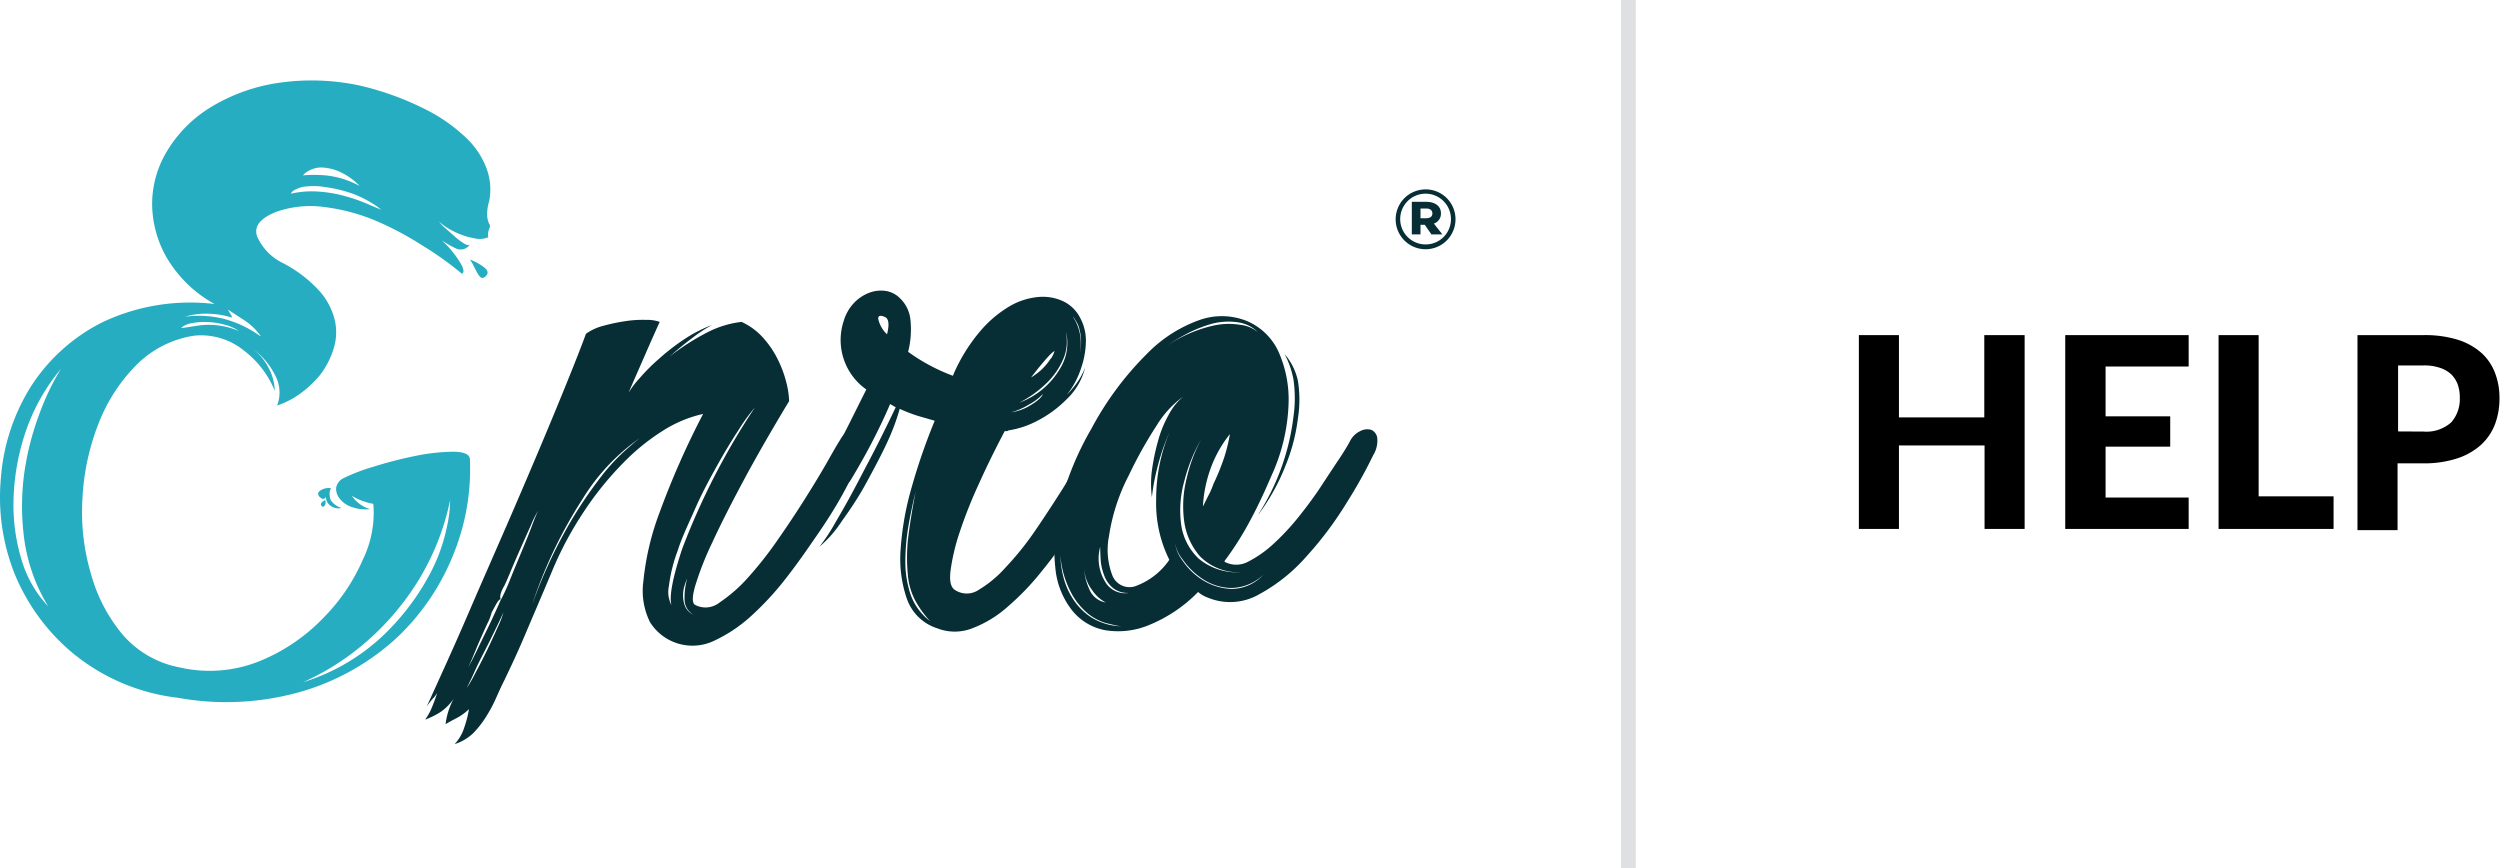 <svg id="a8d242f8-6a0e-4add-a459-3fc9d8826eb6" data-name="Layer 1" xmlns="http://www.w3.org/2000/svg" viewBox="0 0 187.17 64.99"><path d="M38.45,17.25c.08.08.08.22,0,.41a1,1,0,0,0-.06.6,1.67,1.67,0,0,1-1,.09,5.45,5.45,0,0,1-1.08-.3,6,6,0,0,1-1-.5,4.46,4.46,0,0,1-.63-.48,3.86,3.86,0,0,0,.54.56l.72.63a4.67,4.67,0,0,0,.65.48q.3.18.42.06a.82.82,0,0,1-1,.32,8.08,8.08,0,0,1-1.1-.62A7.55,7.55,0,0,1,36.18,20c.36.53.44.88.24,1a24.29,24.29,0,0,0-3-2.14A23.19,23.19,0,0,0,29.9,17a14.52,14.52,0,0,0-3.78-1,7.75,7.75,0,0,0-3.58.35c-1.23.48-1.72,1.1-1.46,1.85a4,4,0,0,0,1.94,2,9.78,9.78,0,0,1,2.8,2.17,5.1,5.1,0,0,1,1.1,2.21,4.09,4.09,0,0,1-.15,2.14,6.16,6.16,0,0,1-1,1.88,8.05,8.05,0,0,1-1.55,1.43,6.33,6.33,0,0,1-1.64.83,2.72,2.72,0,0,0-.15-2.26,5.47,5.47,0,0,0-1.7-2,4.18,4.18,0,0,1,1.25,1.52,3.76,3.76,0,0,1,.42,1.64,7.14,7.14,0,0,0-2.29-3,5.09,5.09,0,0,0-3.73-1.13,7.71,7.71,0,0,0-4.43,2.29,12.76,12.76,0,0,0-2.8,4.44A17.66,17.66,0,0,0,8,37.89a16.23,16.23,0,0,0,.63,5.54A12.11,12.11,0,0,0,11,48a7.47,7.47,0,0,0,4.29,2.47A10,10,0,0,0,21.26,50,13.83,13.83,0,0,0,26,46.8a14.29,14.29,0,0,0,3-4.41,8,8,0,0,0,.78-4.17,4.5,4.5,0,0,1-1.61-.6,2.55,2.55,0,0,0,1.37,1,3.2,3.2,0,0,1-1.43-.18,1.83,1.83,0,0,1-.86-.63A1.09,1.09,0,0,1,27,37a1,1,0,0,1,.59-.72,13.73,13.73,0,0,1,2.18-.83,30.49,30.49,0,0,1,3.13-.81,14.93,14.93,0,0,1,2.83-.32c.81,0,1.24.18,1.28.53a16.92,16.92,0,0,1-1.22,7.12,17.51,17.51,0,0,1-4.2,6.23,18,18,0,0,1-6.94,4,20.33,20.33,0,0,1-9.51.54,15.14,15.14,0,0,1-7.86-3.34,15.27,15.27,0,0,1-4.38-6,15.56,15.56,0,0,1-1-7.15,15,15,0,0,1,2.23-6.79,13.6,13.6,0,0,1,5.36-4.83,15.34,15.34,0,0,1,8.4-1.37,9.43,9.43,0,0,1-3.6-3.51,8.14,8.14,0,0,1-1.07-4.08,7.66,7.66,0,0,1,1.16-3.93,9.72,9.72,0,0,1,3.19-3.19,13.47,13.47,0,0,1,4.94-1.82,17.12,17.12,0,0,1,6.41.21,22,22,0,0,1,4.73,1.73,12.56,12.56,0,0,1,3.1,2.17,6.08,6.08,0,0,1,1.55,2.39,4.52,4.52,0,0,1,.15,2.35,3.22,3.22,0,0,0-.15,1A1.71,1.71,0,0,0,38.45,17.25ZM5.44,45.9a13.09,13.09,0,0,1-1.79-5,18.41,18.41,0,0,1,0-5,20.9,20.9,0,0,1,1.14-4.44,18.69,18.69,0,0,1,1.6-3.34A14.72,14.72,0,0,0,3.8,32.68a17.25,17.25,0,0,0-.95,5,14.14,14.14,0,0,0,.57,4.65A8.68,8.68,0,0,0,5.44,45.9Zm10-20.85c.2,0,.71-.11,1.52-.21a5.78,5.78,0,0,1,2.77.45,3.42,3.42,0,0,0-1.07-.48,6,6,0,0,0-1.28-.2,4.77,4.77,0,0,0-1.16.08A1.58,1.58,0,0,0,15.39,25.05Zm5.9.6A4.49,4.49,0,0,0,20,24.4l-1.1-.72c.08.16.15.28.2.36a.4.4,0,0,1,.09.24A6.06,6.06,0,0,0,17.68,24a5.48,5.48,0,0,0-2,.21,8,8,0,0,1,2.74.12A8.15,8.15,0,0,1,21.29,25.65ZM23.61,15a7.1,7.1,0,0,1,2.15-.15,10,10,0,0,1,2,.36,12.82,12.82,0,0,1,1.61.57c.46.2.79.34,1,.41A8,8,0,0,0,28.23,15a10.5,10.5,0,0,0-2.09-.5,5.2,5.2,0,0,0-1.69,0C24,14.64,23.69,14.78,23.61,15Zm5.19-.53a4.83,4.83,0,0,0-1.58-1.13,3.58,3.58,0,0,0-1.28-.3,1.94,1.94,0,0,0-.93.21,1.38,1.38,0,0,0-.5.38,10,10,0,0,1,1.69,0A6.7,6.7,0,0,1,28.8,14.45Zm6.73,23.47a18.44,18.44,0,0,1-1.22,3.81,18.86,18.86,0,0,1-2.24,3.79,20,20,0,0,1-3.27,3.39,19,19,0,0,1-4.29,2.65,15.31,15.31,0,0,0,5.92-3.42,18,18,0,0,0,3.4-4.35,13.24,13.24,0,0,0,1.46-3.87A9.37,9.37,0,0,0,35.53,37.92Zm-8.16.6a1,1,0,0,1-.84-.21.82.82,0,0,1-.3-.63c-.11.2-.27.2-.47,0s-.11-.41.15-.53a1.09,1.09,0,0,1,.68-.12.24.24,0,0,1-.06.18,1.37,1.37,0,0,0,.06.71A1.45,1.45,0,0,0,27.37,38.52Zm-1.43-.12c-.16-.16-.08-.32.23-.48a.47.47,0,0,1,0,.36C26.09,38.44,26,38.48,25.94,38.4ZM37,19.93a3.81,3.81,0,0,1,1,.53q.6.42.12.78a.24.24,0,0,1-.33,0,1.49,1.49,0,0,1-.27-.39l-.26-.5A1.82,1.82,0,0,0,37,19.93Z" transform="translate(-1.83 -0.5)" fill="#26adc1"/><path d="M64.72,33.45a1.63,1.63,0,0,1,.78-.74,1,1,0,0,1,.8-.06.87.87,0,0,1,.45.62,2,2,0,0,1-.3,1.31c-.32.64-.76,1.47-1.31,2.51s-1.21,2.12-2,3.27-1.57,2.29-2.44,3.4A22,22,0,0,1,58,46.68a11,11,0,0,1-2.83,1.85,3.75,3.75,0,0,1-4.68-1.46A5.29,5.29,0,0,1,50,44,20.19,20.19,0,0,1,51.2,38.9a62.24,62.24,0,0,1,3.27-7.41,9.42,9.42,0,0,0-3,1.25,16.17,16.17,0,0,0-3.06,2.5,23.82,23.82,0,0,0-2.89,3.6,26,26,0,0,0-2.39,4.5c-.75,1.79-1.43,3.36-2,4.71s-1.11,2.48-1.55,3.4c-.16.31-.35.72-.57,1.22a10.79,10.79,0,0,1-.77,1.46,7.18,7.18,0,0,1-1,1.28,3.59,3.59,0,0,1-1.37.8,3.29,3.29,0,0,0,.74-1.31,7.73,7.73,0,0,0,.33-1.31,3.91,3.91,0,0,1-1,.71q-.57.3-.75.42a5.31,5.31,0,0,1,.6-1.9,3.74,3.74,0,0,1-1,1,6.26,6.26,0,0,1-1.13.56,4.53,4.53,0,0,0,.54-1c.16-.4.28-.73.36-1a2,2,0,0,1-.27.36,6.78,6.78,0,0,0-.51.65c.91-2,2-4.37,3.13-7s2.33-5.33,3.48-8,2.21-5.17,3.16-7.48,1.67-4.11,2.15-5.42a3.91,3.91,0,0,1,1.31-.6,13.77,13.77,0,0,1,1.67-.35,8.34,8.34,0,0,1,1.54-.09,2.76,2.76,0,0,1,1,.15c-.32.71-.68,1.51-1.07,2.41s-.82,1.86-1.26,2.89a7.14,7.14,0,0,1,.84-1.1,13.75,13.75,0,0,1,1.43-1.43,16,16,0,0,1,1.84-1.43,10,10,0,0,1,2.15-1.11,9.87,9.87,0,0,0-1.43.93c-.56.41-1.15.9-1.79,1.46a17.54,17.54,0,0,1,2.77-1.79,7.41,7.41,0,0,1,2.65-.83A4.87,4.87,0,0,1,59,25.83a7.18,7.18,0,0,1,1.13,1.72,8.49,8.49,0,0,1,.6,1.7,6.3,6.3,0,0,1,.18,1.28c-1.27,2.11-2.4,4.06-3.37,5.87s-1.77,3.38-2.38,4.71a23,23,0,0,0-1.28,3.25c-.24.83-.24,1.31,0,1.43a1.67,1.67,0,0,0,1.82-.18,11.27,11.27,0,0,0,2.17-1.91,28,28,0,0,0,2.26-2.89c.76-1.09,1.45-2.14,2.09-3.16s1.17-1.9,1.61-2.68S64.56,33.69,64.72,33.45ZM38.63,46.38a3.52,3.52,0,0,1-.3.78c-.2.43-.41.9-.63,1.4s-.41,1-.59,1.4-.29.69-.33.77a6.08,6.08,0,0,1,.36-.74c.2-.38.41-.82.65-1.32l.78-1.6c.27-.58.53-1.15.77-1.7q-.12-.06-.36.36C38.83,46,38.71,46.22,38.63,46.38ZM36.78,52a9.84,9.84,0,0,0,.62-1.07c.3-.56.6-1.14.9-1.76s.56-1.19.8-1.73a6.31,6.31,0,0,0,.42-1.1c-.12.28-.31.69-.57,1.22s-.53,1.09-.83,1.67-.57,1.12-.8,1.64S36.9,51.74,36.78,52Zm2.56-6.61A14.63,14.63,0,0,0,40,43.94c.27-.68.56-1.37.86-2.09s.57-1.37.8-2,.4-1,.48-1.14a6.58,6.58,0,0,0-.56,1.11c-.26.57-.53,1.18-.81,1.81s-.54,1.24-.77,1.79-.38.88-.42.95a2.46,2.46,0,0,0-.24.51Q39.22,45.25,39.34,45.37Zm2.38.24a36.47,36.47,0,0,1,2.48-5.46,31.64,31.64,0,0,1,2.41-3.69,15.11,15.11,0,0,1,2-2.23c.59-.52,1-.88,1.31-1.08a15.3,15.3,0,0,0-4.47,4.68A34.53,34.53,0,0,0,41.72,45.61Zm10.55.47q-.66-.59.63-4.5A53.13,53.13,0,0,1,58.35,31a14.27,14.27,0,0,0-1.25,1.73c-.52.79-1.06,1.69-1.61,2.68s-1.1,2-1.61,3.16-1,2.16-1.31,3.15a11.42,11.42,0,0,0-.66,2.66A2.13,2.13,0,0,0,52.27,46.08Zm1-2.26a4.41,4.41,0,0,0-.18.48,2.35,2.35,0,0,0-.12.77,2.15,2.15,0,0,0,.15.8,1.21,1.21,0,0,0,.63.63,1.29,1.29,0,0,1-.66-1A5,5,0,0,1,53.28,43.82Z" transform="translate(-1.83 -0.5)" fill="#062e34"/><path d="M63.17,41.44a13.48,13.48,0,0,0,1.22-1.85c.54-.91,1.1-1.91,1.67-3s1.12-2.12,1.64-3.16.91-1.84,1.19-2.44l-.21-.12-.21-.12c-.39.92-.83,1.84-1.31,2.77s-1,1.86-1.55,2.77c-.23.4-.45.57-.65.51a1,1,0,0,1-.54-.51,2.45,2.45,0,0,1-.29-1,1.45,1.45,0,0,1,.11-.86c.4-.72.81-1.49,1.23-2.33s.82-1.65,1.22-2.44A4.53,4.53,0,0,1,65,24.52a3.3,3.3,0,0,1,.74-1.31,3.06,3.06,0,0,1,1.14-.78,2.45,2.45,0,0,1,1.25-.15,1.93,1.93,0,0,1,1.1.57A2.58,2.58,0,0,1,70,24.52a6.86,6.86,0,0,1-.18,2.32,14,14,0,0,0,3.34,1.79.17.17,0,0,0,.06-.12,12.88,12.88,0,0,1,2-3.22,8.72,8.72,0,0,1,2.23-1.88,5.19,5.19,0,0,1,2.18-.68,3.61,3.61,0,0,1,1.87.36,2.74,2.74,0,0,1,1.19,1.19A3.59,3.59,0,0,1,83.13,26a6.43,6.43,0,0,1-.36,2.06,6.3,6.3,0,0,1-1.07,2,7.11,7.11,0,0,0,.78-.93,5.5,5.5,0,0,0,.59-1.1,4.88,4.88,0,0,1-1.37,2.35A8.68,8.68,0,0,1,79.5,32a6.82,6.82,0,0,1-2.15.72l-.12.06h-.18c-.67,1.27-1.31,2.56-1.9,3.87a35.17,35.17,0,0,0-1.46,3.66A15.52,15.52,0,0,0,73,43.19c-.1.82,0,1.32.39,1.52a1.6,1.6,0,0,0,1.73-.06,8.62,8.62,0,0,0,2-1.67,21.91,21.91,0,0,0,2.12-2.62c.69-1,1.34-2,1.93-2.92s1.1-1.79,1.49-2.53.68-1.22.84-1.46a1.65,1.65,0,0,1,.74-.74.91.91,0,0,1,.78-.06.86.86,0,0,1,.44.62,2.05,2.05,0,0,1-.29,1.31c-.28.64-.69,1.45-1.23,2.45s-1.14,2-1.81,3.07a35.18,35.18,0,0,1-2.27,3.12,19.38,19.38,0,0,1-2.56,2.68,8.54,8.54,0,0,1-2.68,1.64,3.59,3.59,0,0,1-2.62,0,3.54,3.54,0,0,1-2.26-2.17,9.15,9.15,0,0,1-.48-3.76A21.83,21.83,0,0,1,70.08,37,45.41,45.41,0,0,1,71.81,32l-1.31-.38a11.79,11.79,0,0,1-1.31-.51,16.39,16.39,0,0,1-.92,2.47c-.46,1-1,2-1.58,3.07s-1.21,2-1.85,2.89A8.64,8.64,0,0,1,63.17,41.44Zm5.07-15.91c.19-.76.13-1.19-.18-1.31s-.48-.11-.48.15A2.25,2.25,0,0,0,68.24,25.53Zm2.14,11.8c-.2.79-.38,1.64-.54,2.56a16.44,16.44,0,0,0-.23,2.68A7.7,7.7,0,0,0,70,45a4.28,4.28,0,0,0,1.46,2,7.86,7.86,0,0,1-1.13-1.58,5.1,5.1,0,0,1-.53-1.88,13.27,13.27,0,0,1,0-2.59C69.91,40,70.1,38.75,70.38,37.33ZM79.91,30a4.06,4.06,0,0,1-1.07.8,4.89,4.89,0,0,1-1.31.57A3.77,3.77,0,0,0,79,30.83C79.52,30.51,79.83,30.24,79.91,30Zm1.73-4.65a4.7,4.7,0,0,1,.06.86,3.27,3.27,0,0,1-.33,1.31,5.55,5.55,0,0,1-1.07,1.55,8.28,8.28,0,0,1-2.17,1.58A5.9,5.9,0,0,0,81.25,28,3.58,3.58,0,0,0,81.64,25.35Zm-1.13,2a1.94,1.94,0,0,0,.27-.57s-.12.06-.3.24-.4.43-.66.74-.52.64-.8,1A4.34,4.34,0,0,0,80.51,27.32Zm1.67-3.1a3.49,3.49,0,0,1,.5,1.25,3.82,3.82,0,0,1,0,1.43,3.79,3.79,0,0,0-.12-2.06A3.71,3.71,0,0,0,82.18,24.22Z" transform="translate(-1.83 -0.5)" fill="#062e34"/><path d="M102.91,33.51a1.66,1.66,0,0,1,.77-.74,1.09,1.09,0,0,1,.81-.09.77.77,0,0,1,.45.59,2.08,2.08,0,0,1-.3,1.31,36.62,36.62,0,0,1-2,3.58,26.56,26.56,0,0,1-3,4A12.89,12.89,0,0,1,96.09,45a4.35,4.35,0,0,1-3.84.24,2.25,2.25,0,0,1-.72-.42,10.85,10.85,0,0,1-3.66,2.47,6,6,0,0,1-3.31.39,4.15,4.15,0,0,1-2.47-1.49A6,6,0,0,1,80.84,43a13.08,13.08,0,0,1,.32-4.58,22.72,22.72,0,0,1,2.39-5.84A23.39,23.39,0,0,1,87.69,27a10.29,10.29,0,0,1,4-2.56,5,5,0,0,1,3.48.09,4.55,4.55,0,0,1,2.36,2.26,8.77,8.77,0,0,1,.77,4,14,14,0,0,1-1.28,5.33c-.56,1.31-1.12,2.5-1.7,3.55a23,23,0,0,1-1.81,2.83v.06a1.87,1.87,0,0,0,1.75,0,8.47,8.47,0,0,0,1.91-1.34,18,18,0,0,0,1.94-2.09c.63-.79,1.2-1.57,1.69-2.32s.94-1.43,1.32-2S102.79,33.75,102.91,33.51ZM81.22,42.09a6.93,6.93,0,0,0,.21,1.55,5.48,5.48,0,0,0,.75,1.73,4.56,4.56,0,0,0,1.43,1.4,4.49,4.49,0,0,0,2.26.62c-.32,0-.71-.12-1.19-.23a3.81,3.81,0,0,1-1.43-.75A5.2,5.2,0,0,1,82,44.83,7.12,7.12,0,0,1,81.22,42.09Zm3.4,3.52a2.75,2.75,0,0,1-1-.9A2.91,2.91,0,0,1,83,43a3.9,3.9,0,0,0,.36,1.55A1.63,1.63,0,0,0,84.62,45.61Zm-.42-4.17a3.33,3.33,0,0,0,.45,2.74,1.72,1.72,0,0,0,1.7.71,1.77,1.77,0,0,1-1.22-.39,2.21,2.21,0,0,1-.66-1,3.87,3.87,0,0,1-.24-1.16C84.21,42,84.2,41.67,84.2,41.44Zm5.19,1a9.47,9.47,0,0,1-1-4.53,13,13,0,0,1,1-5.06,16.1,16.1,0,0,0-.93,2.74,14.67,14.67,0,0,0-.39,2.14,7.87,7.87,0,0,1,0-2,16.22,16.22,0,0,1,.45-2.18,8.59,8.59,0,0,1,.81-2,4.38,4.38,0,0,1,1.1-1.37,7.42,7.42,0,0,0-2,2.17,31.8,31.8,0,0,0-2.08,3.72,14.5,14.5,0,0,0-1.49,4.56,5.31,5.31,0,0,0,.27,3,1.38,1.38,0,0,0,1.63.78A5.22,5.22,0,0,0,89.39,42.39Zm6.85-16.8a2.61,2.61,0,0,0-1.67-1,4.83,4.83,0,0,0-2.15.14,10.1,10.1,0,0,0-2.26,1,9.35,9.35,0,0,0-2,1.49,7.87,7.87,0,0,1,2.06-1.49,10,10,0,0,1,2.32-.87,5.28,5.28,0,0,1,2.15-.09A2.47,2.47,0,0,1,96.24,25.59ZM89.8,41.14a2.79,2.79,0,0,0,.57,1.34,5,5,0,0,0,1.52,1.46,4.34,4.34,0,0,0,2.14.65,3.24,3.24,0,0,0,2.39-1.07,3.51,3.51,0,0,1-2.45,1,4,4,0,0,1-2.11-.68,5.46,5.46,0,0,1-1.49-1.46A2.65,2.65,0,0,1,89.8,41.14Zm5,2.2a4.07,4.07,0,0,1-3.13-1.19,5,5,0,0,1-1.19-2.68,8.47,8.47,0,0,1,.21-3.22,11.62,11.62,0,0,1,1.07-2.86,12.38,12.38,0,0,0-1.28,3.19,8,8,0,0,0-.21,3.25,4.33,4.33,0,0,0,1.31,2.5A4.51,4.51,0,0,0,94.81,43.34Zm-2.15-6.55a17.26,17.26,0,0,0,.84-2.06A12.08,12.08,0,0,0,93.91,33a9,9,0,0,0-1.46,2.62,9.81,9.81,0,0,0-.56,2.8l.39-.78C92.41,37.41,92.54,37.11,92.66,36.79Zm3.4,2.2a17.37,17.37,0,0,0,2.62-7.3,9.74,9.74,0,0,0,0-2.77A6.54,6.54,0,0,0,98,27,4.56,4.56,0,0,1,99,29,8.92,8.92,0,0,1,99,31.84a13.74,13.74,0,0,1-.9,3.46A15.65,15.65,0,0,1,96.06,39Z" transform="translate(-1.83 -0.5)" fill="#062e34"/><path d="M110.8,16.9a2.24,2.24,0,1,1-2.24-2.22A2.23,2.23,0,0,1,110.8,16.9Zm-.34,0a1.9,1.9,0,1,0-1.9,1.9A1.89,1.89,0,0,0,110.46,16.9Zm-1.28.34.64.81H109l-.5-.72h-.32v.72h-.65V15.61h1.07c.68,0,1.11.33,1.11.85A.78.78,0,0,1,109.18,17.24Zm-1-1.13v.73h.42c.29,0,.47-.12.47-.36s-.18-.37-.47-.37Z" transform="translate(-1.83 -0.5)" fill="#062e34"/><rect x="121.36" width="1.11" height="64.99" fill="#dfe0e2"/><path d="M153.41,25.59V40.1h-3V33.85H144V40.1h-3V25.59h3v6.16h6.39V25.59Z" transform="translate(-1.83 -0.5)"/><path d="M159.47,27.94v3.73h4.84v2.27h-4.84v3.81h6.22V40.1h-9.24V25.59h9.24v2.35Z" transform="translate(-1.83 -0.5)"/><path d="M176.54,37.66V40.1h-8.61V25.59h3V37.66Z" transform="translate(-1.83 -0.5)"/><path d="M183.27,25.59a8.3,8.3,0,0,1,2.58.35,4.89,4.89,0,0,1,1.78,1,3.87,3.87,0,0,1,1,1.49,5.14,5.14,0,0,1,.33,1.87,5.42,5.42,0,0,1-.35,2,4.06,4.06,0,0,1-1.06,1.53,5,5,0,0,1-1.79,1,8,8,0,0,1-2.53.36h-1.9v5h-3V25.59Zm0,7.22a2.79,2.79,0,0,0,2.07-.68,2.62,2.62,0,0,0,.65-1.86,2.86,2.86,0,0,0-.16-1,2.06,2.06,0,0,0-.5-.76,2.27,2.27,0,0,0-.85-.48,3.64,3.64,0,0,0-1.21-.17h-1.9v4.94Z" transform="translate(-1.83 -0.5)"/></svg>